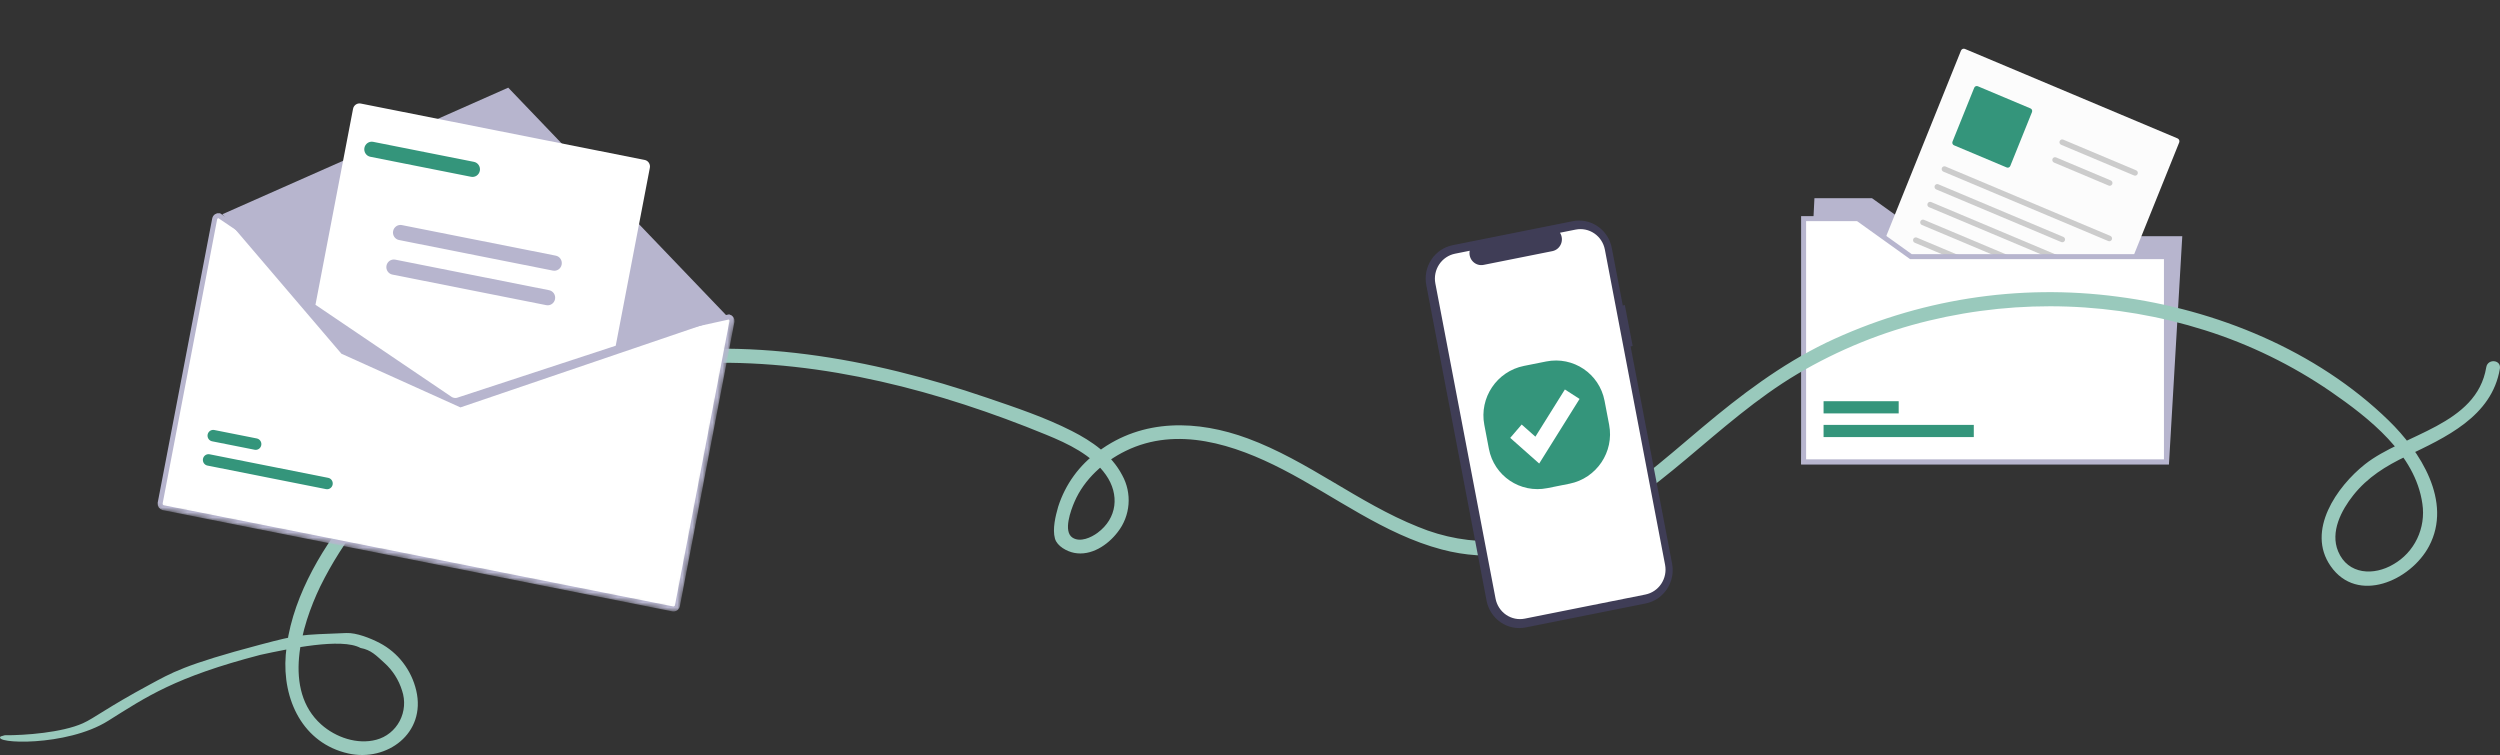<svg width="500" height="151" viewBox="0 0 500 151" fill="none" xmlns="http://www.w3.org/2000/svg">
<rect x="0" y="0" width="500" height="151" fill="#333333" stroke="none"/>
<g clip-path="url(#clip0_271_10458)">
<path d="M433.789 92.868H360.22L362.887 39.64H374.4L385.016 47.244H436.456L433.789 92.868Z" fill="#B7B5CE"/>
<path d="M415.78 76.636L373.258 58.741C373.11 58.678 372.991 58.558 372.93 58.406C372.868 58.254 372.867 58.084 372.928 57.932L392.196 10.122C392.257 9.97 392.375 9.849 392.524 9.786C392.672 9.723 392.839 9.722 392.988 9.785L435.51 27.68C435.658 27.743 435.777 27.863 435.838 28.015C435.9 28.167 435.901 28.337 435.84 28.489L416.572 76.299C416.511 76.451 416.393 76.572 416.244 76.635C416.096 76.698 415.929 76.699 415.78 76.636Z" fill="#FCFCFC"/>
<path d="M401.343 33.494L390.797 29.056C390.663 29 390.557 28.891 390.501 28.755C390.445 28.618 390.445 28.465 390.5 28.328L394.843 17.55C394.898 17.414 395.005 17.305 395.138 17.248C395.272 17.191 395.422 17.191 395.556 17.247L406.102 21.685C406.236 21.742 406.343 21.85 406.398 21.987C406.454 22.123 406.454 22.277 406.399 22.414L402.056 33.191C402.001 33.328 401.895 33.436 401.761 33.493C401.627 33.55 401.477 33.551 401.343 33.494Z" fill="#34957B"/>
<path d="M421.656 48.212L388.671 34.33C388.605 34.302 388.545 34.261 388.494 34.209C388.443 34.158 388.403 34.096 388.375 34.029C388.347 33.961 388.333 33.888 388.333 33.815C388.333 33.742 388.347 33.669 388.374 33.601C388.401 33.534 388.442 33.472 388.492 33.42C388.543 33.368 388.603 33.327 388.669 33.299C388.735 33.271 388.806 33.256 388.878 33.256C388.95 33.256 389.021 33.27 389.087 33.298L422.072 47.18C422.206 47.236 422.313 47.344 422.368 47.481C422.424 47.618 422.424 47.771 422.369 47.908C422.314 48.045 422.208 48.154 422.074 48.211C421.941 48.268 421.79 48.268 421.656 48.212Z" fill="#CCCCCC"/>
<path d="M412.26 48.414L387.24 37.884C387.174 37.856 387.114 37.816 387.063 37.764C387.012 37.712 386.972 37.651 386.944 37.583C386.917 37.515 386.902 37.443 386.902 37.37C386.902 37.296 386.916 37.224 386.943 37.156C386.971 37.088 387.011 37.027 387.061 36.975C387.112 36.923 387.172 36.882 387.238 36.853C387.305 36.825 387.376 36.811 387.447 36.81C387.519 36.81 387.59 36.825 387.656 36.853L412.676 47.382C412.81 47.438 412.916 47.547 412.972 47.683C413.028 47.82 413.028 47.974 412.973 48.11C412.918 48.247 412.811 48.356 412.678 48.413C412.544 48.47 412.394 48.47 412.26 48.414Z" fill="#CCCCCC"/>
<path d="M426.813 35.095L412.228 28.957C412.161 28.929 412.101 28.888 412.05 28.836C412 28.784 411.959 28.723 411.932 28.655C411.904 28.588 411.89 28.515 411.89 28.442C411.89 28.369 411.903 28.296 411.931 28.228C411.958 28.161 411.998 28.099 412.049 28.047C412.099 27.995 412.159 27.954 412.226 27.926C412.292 27.898 412.363 27.883 412.435 27.883C412.506 27.883 412.577 27.897 412.644 27.925L427.229 34.063C427.363 34.119 427.469 34.228 427.525 34.364C427.581 34.501 427.581 34.655 427.526 34.791C427.471 34.928 427.365 35.037 427.231 35.094C427.097 35.151 426.947 35.151 426.813 35.095Z" fill="#CCCCCC"/>
<path d="M421.74 37.118L410.795 32.511C410.661 32.455 410.555 32.347 410.499 32.21C410.443 32.074 410.443 31.92 410.498 31.783C410.553 31.646 410.659 31.537 410.793 31.48C410.927 31.424 411.077 31.423 411.211 31.48L422.156 36.086C422.29 36.142 422.397 36.251 422.452 36.387C422.508 36.524 422.508 36.677 422.453 36.814C422.398 36.951 422.292 37.06 422.158 37.117C422.025 37.174 421.874 37.174 421.74 37.118Z" fill="#CCCCCC"/>
<path d="M418.794 55.321L385.809 41.439C385.742 41.411 385.682 41.37 385.631 41.319C385.581 41.267 385.54 41.205 385.513 41.138C385.485 41.07 385.471 40.998 385.471 40.924C385.471 40.851 385.485 40.779 385.512 40.711C385.539 40.643 385.579 40.581 385.63 40.529C385.68 40.477 385.741 40.436 385.807 40.408C385.873 40.38 385.944 40.365 386.016 40.365C386.087 40.365 386.158 40.379 386.225 40.407L419.21 54.289C419.344 54.345 419.45 54.454 419.506 54.59C419.562 54.727 419.562 54.881 419.507 55.017C419.452 55.154 419.346 55.263 419.212 55.32C419.078 55.377 418.928 55.377 418.794 55.321Z" fill="#CCCCCC"/>
<path d="M409.393 55.522L384.373 44.993C384.307 44.965 384.247 44.924 384.196 44.872C384.145 44.821 384.105 44.759 384.077 44.691C384.05 44.624 384.035 44.551 384.035 44.478C384.035 44.405 384.049 44.332 384.076 44.264C384.104 44.197 384.144 44.135 384.194 44.083C384.245 44.031 384.305 43.99 384.371 43.962C384.437 43.934 384.508 43.919 384.58 43.919C384.652 43.919 384.723 43.933 384.789 43.961L409.809 54.49C409.875 54.518 409.935 54.559 409.986 54.611C410.037 54.663 410.077 54.724 410.105 54.792C410.132 54.859 410.147 54.932 410.147 55.005C410.147 55.078 410.133 55.151 410.106 55.219C410.078 55.286 410.038 55.348 409.988 55.4C409.937 55.452 409.877 55.493 409.811 55.521C409.744 55.55 409.673 55.564 409.602 55.564C409.53 55.564 409.459 55.55 409.393 55.522Z" fill="#CCCCCC"/>
<path d="M415.929 62.428L382.944 48.547C382.81 48.49 382.703 48.382 382.647 48.245C382.592 48.109 382.591 47.955 382.647 47.818C382.702 47.681 382.808 47.572 382.942 47.516C383.075 47.459 383.226 47.458 383.359 47.515L416.345 61.396C416.479 61.453 416.585 61.561 416.641 61.698C416.696 61.834 416.697 61.988 416.642 62.125C416.587 62.262 416.48 62.37 416.347 62.427C416.213 62.484 416.063 62.485 415.929 62.428Z" fill="#CCCCCC"/>
<path d="M371.572 43.727L382.057 51.238L382.188 51.332H433.289V92.369H360.72V43.727H371.572Z" fill="white" stroke="#B7B5CE"/>
<path d="M394.759 84.978H364.714V87.416H394.759V84.978Z" fill="#34957B"/>
<path d="M379.737 80.242H364.714V82.681H379.737V80.242Z" fill="#34957B"/>
<path d="M0.954 147.048L0.141 147.281C-1.601 148.777 13.309 149.375 21.594 144.185C29.304 139.354 34.935 135.436 52.089 130.968C57.806 129.731 68.341 127.507 72.101 129.593C74.253 129.988 75.251 131.116 76.892 132.592C78.533 134.068 79.749 135.977 80.409 138.11C80.746 139.099 80.879 140.151 80.801 141.197C80.721 142.241 80.43 143.259 79.946 144.185C79.462 145.11 78.796 145.922 77.988 146.57C77.182 147.217 76.254 147.688 75.261 147.949C71.459 148.968 67.142 147.482 64.247 144.899C56.512 137.999 60.216 125.263 64.048 117.297C68.668 107.937 75.225 99.716 83.258 93.205C99.697 79.643 120.624 73.054 141.547 72.581C164.73 72.057 187.868 78.171 209.247 86.949C213.605 88.739 218.342 90.953 221.174 94.966C223.947 98.898 223.444 103.66 219.51 106.564C218.229 107.51 216.049 108.517 214.515 107.538C212.588 106.309 214.168 102.053 214.888 100.382C216.855 95.809 220.802 92.303 225.144 90.18C235.466 85.13 246.934 88.92 256.536 93.873C267.078 99.311 276.767 106.829 288.353 109.898C307.334 114.925 323.186 103.597 337.191 91.859C344.363 85.847 351.409 79.593 359.455 74.813C367.678 69.95 376.552 66.349 385.791 64.128C404.031 59.731 423.077 60.391 440.966 66.043C449.906 68.861 458.393 73 466.164 78.329C473.751 83.572 483.083 90.803 484.476 100.758C484.832 103.142 484.468 105.578 483.429 107.744C482.391 109.91 480.729 111.698 478.668 112.866C474.817 115.168 469.589 114.98 467.626 110.272C466 106.371 468.277 102.043 470.662 99.042C473.532 95.427 477.201 93.177 481.264 91.24C489.01 87.543 498.393 83.34 499.978 73.717C500.272 71.938 497.545 71.67 497.253 73.446C495.339 85.064 480.67 86.766 472.975 92.87C467.404 97.289 461.178 106.126 466.135 113.231C471.485 120.898 482.156 116.131 485.806 109.24C490.548 100.283 484.005 90.215 477.767 84.135C463.299 70.034 443.184 61.883 423.561 59.337C403.657 56.682 383.417 59.88 365.202 68.559C356.111 72.98 348.15 79.012 340.402 85.525C332.58 92.1 324.815 99.102 315.713 103.782C310.788 106.42 305.362 107.927 299.816 108.2C294.267 108.47 288.731 107.501 283.591 105.356C271.684 100.598 261.579 92.122 249.528 87.677C239.537 83.99 228.559 83.646 219.659 90.293C215.879 92.989 213.06 96.872 211.631 101.354C211.103 103.198 210.455 105.824 210.994 107.725C211.427 109.255 213.401 110.29 214.823 110.572C218.199 111.244 221.545 109.041 223.543 106.41C224.791 104.824 225.542 102.89 225.702 100.863C225.862 98.834 225.422 96.804 224.439 95.037C222.289 90.91 218.359 88.229 214.37 86.199C208.963 83.449 203.085 81.492 197.367 79.54C174.136 71.607 149.006 67.058 124.595 71.438C103.848 75.164 83.664 85.697 70.166 102.524C63.804 110.455 57.989 120.54 57.149 130.968C56.425 139.939 60.583 148.66 69.665 150.695C77.352 152.417 85.275 146.676 83.243 138.083C82.763 136.053 81.861 134.156 80.599 132.52C79.338 130.882 77.744 129.544 75.93 128.596C74.115 127.649 71.3 126.523 69.263 126.605C59.802 126.985 59.861 126.866 52.043 128.931C36.79 132.96 34.225 134.614 29.902 136.941C21.444 141.497 18.872 143.629 16.553 144.664C12.417 146.508 5.021 147.085 0.954 147.048Z" fill="#99C9BC"/>
<path d="M324.969 61.016L324.556 61.099L322.358 49.591C322.191 48.717 321.856 47.884 321.372 47.142C320.888 46.4 320.265 45.762 319.538 45.265C318.811 44.769 317.995 44.422 317.136 44.246C316.277 44.071 315.392 44.069 314.531 44.241L290.538 49.036C289.677 49.208 288.858 49.55 288.126 50.044C287.395 50.538 286.766 51.173 286.276 51.913C285.785 52.653 285.443 53.483 285.268 54.357C285.093 55.231 285.089 56.131 285.256 57.006L297.316 120.137C297.653 121.903 298.667 123.459 300.135 124.463C301.603 125.466 303.404 125.835 305.142 125.487L329.135 120.692C330.874 120.345 332.407 119.31 333.397 117.815C334.388 116.321 334.755 114.489 334.418 112.722L326.121 69.29L326.534 69.207L324.969 61.016Z" fill="#3F3D56"/>
<path d="M320.972 49.914L333.016 112.956C333.268 114.275 332.993 115.643 332.254 116.759C331.514 117.876 330.369 118.649 329.07 118.908L304.959 123.726C304.316 123.855 303.655 123.853 303.013 123.722C302.371 123.591 301.762 123.332 301.219 122.961C300.676 122.59 300.211 122.114 299.85 121.559C299.489 121.005 299.239 120.383 299.114 119.73L287.07 56.689C286.946 56.036 286.948 55.364 287.079 54.711C287.21 54.059 287.465 53.438 287.832 52.886C288.198 52.333 288.668 51.859 289.214 51.49C289.76 51.121 290.372 50.865 291.015 50.737L293.941 50.152C293.865 50.54 293.884 50.94 293.997 51.318C294.109 51.696 294.311 52.04 294.586 52.319C294.86 52.598 295.198 52.804 295.569 52.919C295.941 53.034 296.335 53.054 296.716 52.977L310.463 50.23C310.844 50.154 311.202 49.984 311.504 49.735C311.806 49.485 312.043 49.164 312.194 48.8C312.345 48.436 312.406 48.039 312.371 47.646C312.336 47.253 312.206 46.874 311.994 46.545L315.126 45.919C316.425 45.659 317.77 45.934 318.866 46.684C319.963 47.433 320.72 48.595 320.972 49.914Z" fill="white"/>
<path d="M309.23 72.295L304.792 73.182C299.377 74.265 295.826 79.54 296.862 84.965L297.779 89.767C298.815 95.192 304.045 98.712 309.461 97.629L313.898 96.742C319.314 95.659 322.865 90.384 321.829 84.959L320.912 80.157C319.876 74.732 314.646 71.212 309.23 72.295Z" fill="#34957B"/>
<path d="M307.839 92.71L302.044 87.576L304.334 84.904L307.078 87.335L312.976 77.893L315.913 79.785L307.839 92.71Z" fill="white"/>
<mask id="mask0_271_10458" style="mask-type:luminance" maskUnits="userSpaceOnUse" x="0" y="0" width="155" height="123">
<path d="M154.061 26.962L18.328 0L-6.22996e-05 95.564L135.733 122.526L154.061 26.962Z" fill="white"/>
</mask>
<g mask="url(#mask0_271_10458)">
<path d="M145.806 63.384C145.989 63.436 146.15 63.552 146.258 63.716C146.364 63.876 146.412 64.069 146.394 64.262L146.382 64.344L135.493 121.12C135.451 121.339 135.325 121.531 135.146 121.654C134.968 121.776 134.751 121.82 134.544 121.779L32.679 101.545L32.603 101.526C32.427 101.472 32.273 101.357 32.168 101.198C32.063 101.038 32.014 100.846 32.032 100.653L32.044 100.571L42.933 43.795C42.975 43.576 43.101 43.383 43.28 43.261C43.441 43.15 43.634 43.104 43.823 43.127L63.566 56.482L90.847 74.936L90.849 74.938C91.008 75.044 91.188 75.118 91.375 75.154C91.563 75.19 91.756 75.189 91.943 75.149L91.945 75.148L123.126 68.338L145.806 63.384Z" fill="white" stroke="#B7B5CE"/>
<path d="M44.471 42.851L101.648 17.531L145.484 63.301L92.088 81.481L68.282 70.742L44.471 42.851Z" fill="#B7B5CE"/>
<path d="M65.203 97.826L41.488 93.115C41.342 93.087 41.204 93.029 41.08 92.945C40.956 92.862 40.85 92.755 40.767 92.629C40.684 92.504 40.626 92.363 40.597 92.215C40.567 92.067 40.567 91.914 40.595 91.766C40.624 91.617 40.681 91.476 40.763 91.35C40.845 91.224 40.95 91.115 41.074 91.031C41.197 90.947 41.335 90.888 41.48 90.858C41.626 90.828 41.776 90.827 41.921 90.856L65.636 95.567C65.782 95.596 65.92 95.654 66.044 95.737C66.168 95.82 66.274 95.928 66.357 96.053C66.44 96.179 66.498 96.319 66.527 96.468C66.557 96.616 66.557 96.769 66.529 96.917C66.5 97.065 66.444 97.207 66.361 97.333C66.279 97.459 66.174 97.567 66.05 97.651C65.927 97.736 65.789 97.795 65.644 97.825C65.498 97.855 65.348 97.855 65.203 97.826Z" fill="#34957B"/>
<path d="M50.927 89.95L42.419 88.26C42.273 88.231 42.134 88.174 42.011 88.09C41.887 88.007 41.781 87.899 41.698 87.774C41.615 87.648 41.557 87.508 41.527 87.359C41.498 87.211 41.497 87.059 41.526 86.91C41.554 86.762 41.611 86.62 41.693 86.494C41.775 86.368 41.881 86.26 42.004 86.175C42.127 86.091 42.266 86.032 42.411 86.002C42.556 85.972 42.706 85.972 42.852 86.001L51.36 87.691C51.506 87.72 51.645 87.778 51.768 87.861C51.892 87.944 51.998 88.052 52.081 88.177C52.164 88.303 52.222 88.443 52.252 88.592C52.281 88.74 52.281 88.892 52.253 89.041C52.224 89.189 52.168 89.331 52.086 89.457C52.004 89.583 51.898 89.691 51.775 89.775C51.651 89.86 51.513 89.919 51.368 89.949C51.222 89.979 51.073 89.979 50.927 89.95Z" fill="#34957B"/>
<path d="M90.802 79.57C90.622 79.534 90.45 79.463 90.296 79.361L63.093 60.957L70.611 21.76C70.677 21.413 70.876 21.108 71.164 20.91C71.451 20.713 71.804 20.64 72.144 20.707L128.939 31.989C129.279 32.057 129.579 32.259 129.772 32.552C129.966 32.845 130.037 33.204 129.971 33.551L122.448 72.776L123.145 69.143L91.365 79.566C91.179 79.606 90.988 79.607 90.802 79.57Z" fill="white"/>
<path d="M94.215 35.358L74.061 31.355C73.673 31.278 73.33 31.047 73.109 30.712C72.888 30.377 72.806 29.966 72.882 29.57C72.958 29.174 73.186 28.824 73.514 28.599C73.843 28.373 74.246 28.29 74.635 28.367L94.788 32.37C95.177 32.447 95.519 32.679 95.74 33.014C95.961 33.349 96.043 33.759 95.967 34.156C95.891 34.552 95.664 34.901 95.335 35.127C95.006 35.352 94.603 35.436 94.215 35.358Z" fill="#34957B"/>
<path d="M110.581 54.12L79.802 48.006C79.413 47.928 79.07 47.697 78.849 47.362C78.628 47.027 78.546 46.617 78.623 46.22C78.698 45.824 78.926 45.475 79.254 45.249C79.583 45.023 79.986 44.94 80.375 45.017L111.154 51.131C111.543 51.209 111.886 51.44 112.107 51.775C112.328 52.11 112.409 52.52 112.333 52.917C112.257 53.313 112.03 53.662 111.702 53.888C111.373 54.114 110.97 54.197 110.581 54.12Z" fill="#B7B5CE"/>
<path d="M109.255 61.031L78.475 54.917C78.087 54.84 77.744 54.608 77.523 54.273C77.302 53.938 77.22 53.528 77.296 53.132C77.372 52.735 77.6 52.386 77.928 52.16C78.257 51.935 78.66 51.851 79.049 51.928L109.828 58.042C110.217 58.12 110.559 58.351 110.781 58.686C111.002 59.021 111.083 59.431 111.007 59.828C110.931 60.224 110.704 60.573 110.375 60.799C110.047 61.025 109.644 61.108 109.255 61.031Z" fill="#B7B5CE"/>
</g>
</g>
<defs>
<clipPath id="clip0_271_10458">
<rect width="500" height="151" fill="white"/>
</clipPath>
</defs>
</svg>
